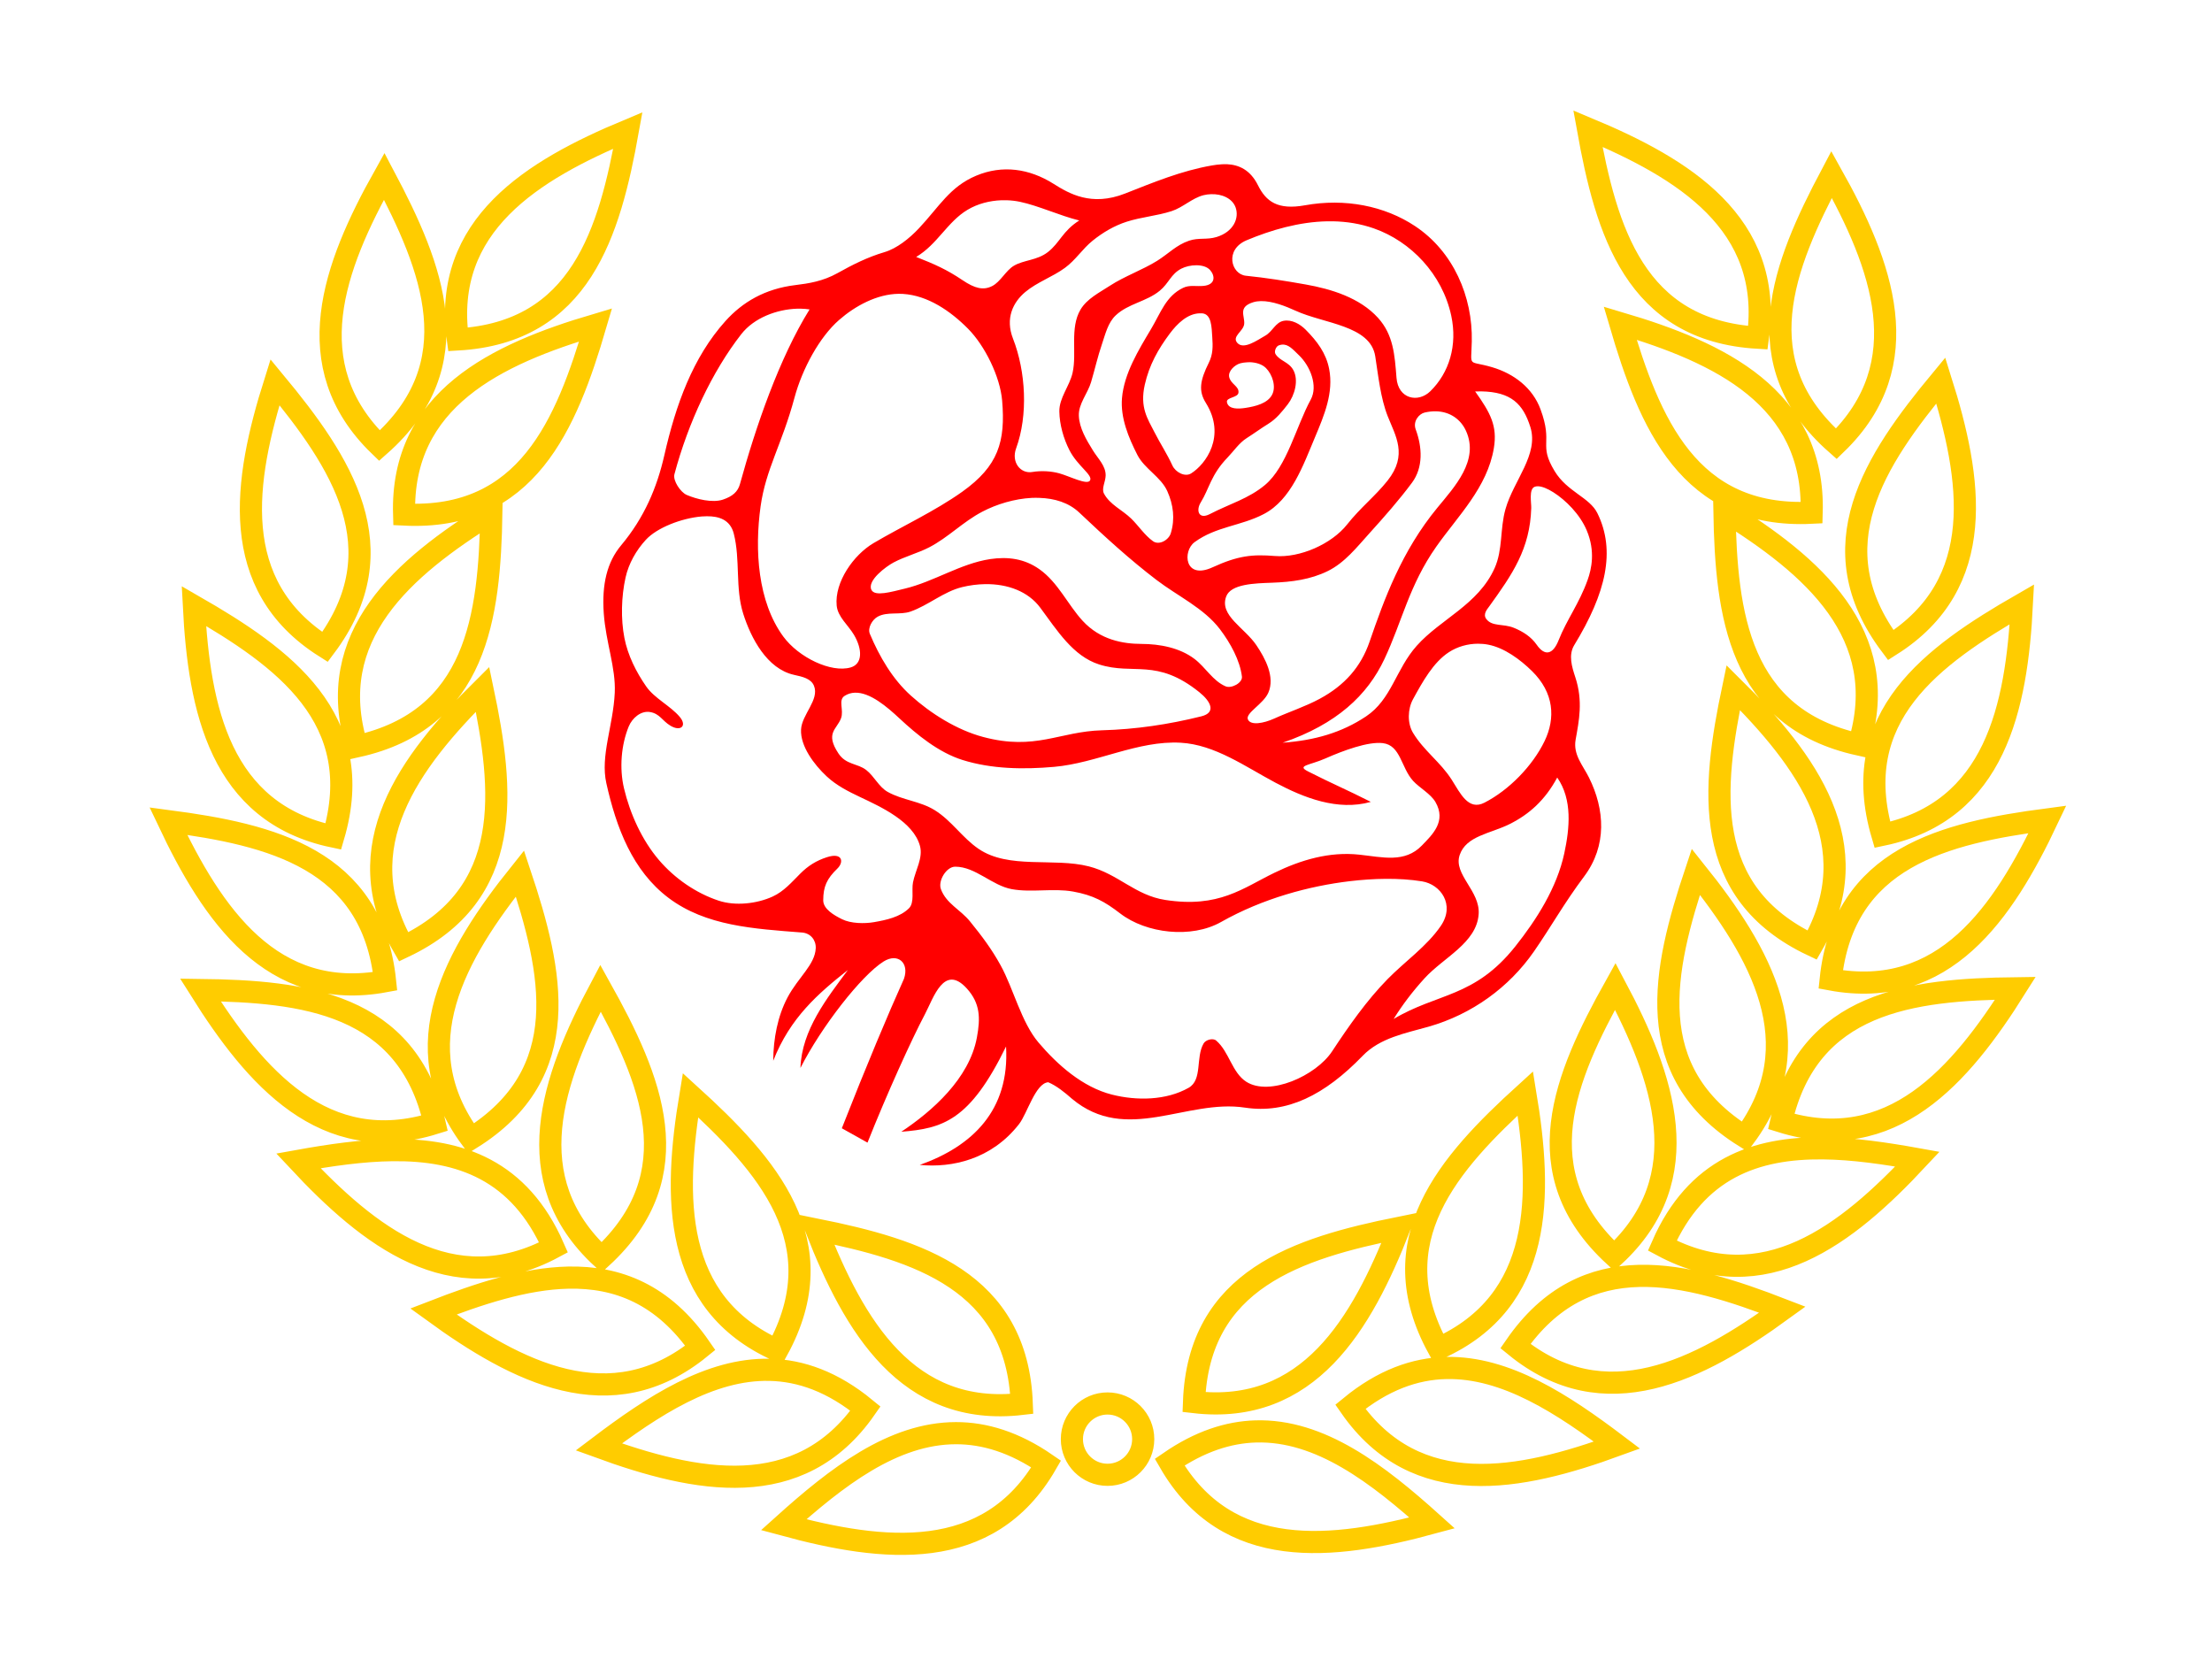 <?xml version="1.0" encoding="UTF-8" standalone="no"?>
<!-- Created with Inkscape (http://www.inkscape.org/) -->

<svg
   xmlns:dc="http://purl.org/dc/elements/1.1/"
   xmlns:cc="http://creativecommons.org/ns#"
   xmlns:rdf="http://www.w3.org/1999/02/22-rdf-syntax-ns#"
   xmlns:svg="http://www.w3.org/2000/svg"
   xmlns="http://www.w3.org/2000/svg"
   xmlns:sodipodi="http://sodipodi.sourceforge.net/DTD/sodipodi-0.dtd"
   xmlns:inkscape="http://www.inkscape.org/namespaces/inkscape"
   width="798.639"
   height="601.909"
   id="svg7629"
   version="1.1"
   inkscape:version="0.48.4 r9939"
   sodipodi:docname="bread and roses 2.svg">
  <defs
     id="defs7631" />
  <sodipodi:namedview
     id="base"
     pagecolor="#ffffff"
     bordercolor="#666666"
     borderopacity="1.0"
     inkscape:pageopacity="0.0"
     inkscape:pageshadow="2"
     inkscape:zoom="0.35"
     inkscape:cx="431.45836"
     inkscape:cy="62.362529"
     inkscape:document-units="px"
     inkscape:current-layer="layer1"
     showgrid="false"
     fit-margin-top="0"
     fit-margin-left="0"
     fit-margin-right="0"
     fit-margin-bottom="0"
     inkscape:window-width="515"
     inkscape:window-height="455"
     inkscape:window-x="381"
     inkscape:window-y="170"
     inkscape:window-maximized="0" />
  <g
     inkscape:label="Layer 1"
     inkscape:groupmode="layer"
     id="layer1"
     transform="translate(56.458,7.185)">
    <g
       transform="translate(1907.574,1276.344)"
       id="g7625">
      <path
         id="path7611"
         d="m -1390.719,-1237.099 c 6.616,36.821 17.034,72.938 61.375,75.5 5.711,-41.312 -27.036,-61.169 -61.375,-75.5 z m -346.625,0.656 c -34.339,14.331 -67.086,34.157 -61.375,75.469 44.342,-2.562 54.759,-38.647 61.375,-75.469 z m 434.594,15.906 c -17.514,33.059 -31.6,67.882 1.719,97.25 29.983,-28.983 16.46,-64.781 -1.719,-97.25 z m -522.562,0.656 c -18.178,32.469 -31.701,68.267 -1.719,97.25 33.318,-29.368 19.233,-64.191 1.719,-97.25 z m 446.25,53.031 c 10.529,35.895 24.762,70.659 69.125,68.438 1.239,-41.684 -33.448,-57.879 -69.125,-68.438 z m -369.938,0.625 c -35.676,10.559 -70.364,26.785 -69.125,68.469 44.363,2.221 58.596,-32.574 69.125,-68.469 z m 485.688,20.062 c -23.861,28.806 -44.723,60.035 -18.062,95.562 35.243,-22.294 29.27,-60.085 18.062,-95.562 z m -601.438,0.625 c -11.208,35.478 -17.18,73.3 18.062,95.594 26.66,-35.527 5.798,-66.788 -18.062,-95.594 z m 523.312,46.531 c 0.664,37.404 5.191,74.696 48.562,84.281 12.215,-39.878 -16.947,-64.666 -48.562,-84.281 z m -445.188,0.656 c -31.616,19.615 -60.778,44.403 -48.562,84.281 43.371,-9.586 47.898,-46.878 48.562,-84.281 z m 552.594,33 c -32.43,18.647 -62.927,40.611 -50.375,83.219 40.814,-8.559 48.467,-46.061 50.375,-83.219 z m -660,0.625 c 1.908,37.158 9.529,74.659 50.344,83.219 12.552,-42.608 -17.913,-64.571 -50.344,-83.219 z m 555.781,29.437 c -7.709,36.603 -11.632,73.967 28.5,93 20.816,-36.137 -2.066,-66.82 -28.5,-93 z m -451.562,0.625 c -26.434,26.18 -49.316,56.863 -28.5,93 40.132,-19.033 36.209,-56.397 28.5,-93 z m 565,46.969 c -37.089,4.895 -73.636,13.604 -78.25,57.781 41.003,7.622 62.34,-24.148 78.25,-57.781 z m -678.438,0.625 c 15.91,33.634 37.247,65.434 78.25,57.812 -4.614,-44.178 -41.161,-52.917 -78.25,-57.812 z m 551.5,18.281 c -11.851,35.482 -20.033,72.147 17.656,95.656 24.816,-33.517 5.606,-66.615 -17.656,-95.656 z m -424.562,0.625 c -23.262,29.041 -42.473,62.139 -17.656,95.656 37.689,-23.509 29.507,-60.174 17.656,-95.656 z m 395.469,40.75 c -18.225,32.668 -33.051,67.195 -0.375,97.281 30.602,-28.331 17.848,-64.433 0.375,-97.281 z m -366.375,0.656 c -17.473,32.848 -30.227,68.919 0.375,97.25 32.676,-30.087 17.85,-64.582 -0.375,-97.25 z m 510.844,0.031 c -37.402,0.456 -74.735,4.777 -84.562,48.094 39.802,12.437 64.772,-16.588 84.562,-48.094 z m -655.312,0.625 c 19.791,31.506 44.761,60.531 84.562,48.094 -9.827,-43.317 -47.16,-47.637 -84.562,-48.094 z m 478.375,37.344 c -27.682,25.161 -52.763,53.134 -31.375,92.062 38.032,-17.104 37.473,-55.359 31.375,-92.062 z m -301.438,0.625 c -6.098,36.704 -6.689,74.99 31.344,92.094 21.388,-38.929 -3.662,-66.932 -31.344,-92.094 z m 408.906,19.188 c -24.229,-0.254 -45.765,7.16 -58.031,35.125 36.733,19.741 66.734,-4.024 92.125,-31.219 -11.504,-2.07 -23.081,-3.791 -34.094,-3.906 z m -516.375,0.656 c -11.013,0.116 -22.589,1.805 -34.094,3.875 25.392,27.195 55.392,50.99 92.125,31.25 -12.266,-27.965 -33.802,-35.379 -58.031,-35.125 z m 363.438,28.031 c -36.668,7.385 -72.533,18.549 -74.156,62.938 41.418,4.839 60.552,-28.308 74.156,-62.938 z m -210.5,0.656 c 13.604,34.63 32.738,67.777 74.156,62.938 -1.623,-44.388 -37.488,-55.552 -74.156,-62.938 z m 296.969,16.719 c -16.579,0.406 -31.969,7.075 -44.594,25.344 32.306,26.367 66.306,8.713 96.406,-13.156 -17.442,-6.754 -35.234,-12.593 -51.812,-12.188 z m -386.562,0.625 c -15.678,0.333 -32.336,5.887 -48.688,12.219 30.101,21.869 64.069,39.492 96.375,13.125 -13.413,-19.411 -29.919,-25.721 -47.688,-25.344 z m 317,32.625 c -11.276,0.237 -22.826,4.309 -34.625,14 23.821,34.231 61.329,26.598 96.281,13.844 -19.576,-14.814 -40.129,-28.295 -61.656,-27.844 z m -244.312,0.656 c -21.527,-0.452 -42.08,13.03 -61.656,27.844 34.952,12.754 72.46,20.387 96.281,-13.844 -11.799,-9.691 -23.349,-13.763 -34.625,-14 z m 122.031,12.156 c -7.106,0 -12.875,5.769 -12.875,12.875 0,7.106 5.769,12.875 12.875,12.875 7.106,0 12.875,-5.769 12.875,-12.875 0,-7.106 -5.769,-12.875 -12.875,-12.875 z m 53.438,10.094 c -9.861,0.301 -20.171,3.615 -31.031,11.094 20.838,36.121 58.876,31.692 94.781,21.938 -19.554,-17.588 -40.395,-33.745 -63.75,-33.031 z m -108.188,0.625 c -22.727,0.028 -43.068,15.865 -62.188,33.062 35.905,9.755 73.943,14.184 94.781,-21.938 -11.432,-7.872 -22.263,-11.138 -32.594,-11.125 z"
         style="fill:none;stroke:#ffcc00;stroke-width:8"
         inkscape:connector-curvature="0" />
      <path
         sodipodi:nodetypes="cccccccsccccccccccccccccccccccccccccccccccccccccccccccccccccccccccccccccccccccccccccccccccccccccccccccccccccccccccccccccccccccccccccccccccccccccccccccccccccccccccccccccccccccccccccccccccccccccccccccccccccsccccccccccccccccccccccccccccccccccccscccccccccccccccccccccccccccccccccccccccccccccccccccccccccccccccccsccccccccccccccccccccccccccccsccccccsccccccccccccccccccs"
         inkscape:connector-curvature="0"
         id="path7616"
         d="m -1521.047,-1224.246 c -0.624,-0.03 -1.259,0.012 -1.891,0.037 -1.167,0.057 -2.32,0.207 -3.486,0.408 -11.13,1.922 -21.31,6.188 -31.443,10.16 -12.115,4.749 -20.16,0.019 -25.844,-3.56 -8.709,-5.473 -18.403,-6.873 -27.884,-2.892 -9.539,4.01 -13.31,11.169 -20.69,19.022 -3.465,3.683 -7.982,7.261 -12.384,8.565 -6.194,1.835 -11.535,4.541 -16.945,7.564 -5.292,2.965 -10.457,3.757 -15.24,4.338 -11.035,1.337 -19.117,6.172 -25.251,12.978 -11.806,13.126 -17.945,30.288 -22.062,48.426 -2.658,11.659 -7.186,22.482 -15.611,32.556 -5.055,6.04 -7.014,14.012 -6.266,24.584 0.759,10.548 4.383,19.643 3.968,28.625 -0.558,11.937 -5.259,22.759 -3.041,32.667 3.595,16.078 9.443,31.63 22.507,41.455 13.479,10.121 30.652,11.094 48.129,12.459 3.145,0.237 5.099,2.766 4.969,5.673 -0.261,5.956 -6.303,10.474 -10.16,17.724 -3.571,6.728 -5.143,14.87 -5.191,22.915 6.111,-15.567 16.218,-24.283 26.957,-32.778 -7.523,10.157 -16.668,21.622 -17.131,35.374 7.558,-14.903 22.013,-33.432 30.034,-38.451 5.114,-3.204 9.359,0.476 7.342,6.266 -5.592,12.409 -13.501,31.2 -22.433,53.951 l 9.272,5.188 c 6.944,-17.488 15.812,-37.053 20.763,-46.42 3.037,-5.755 6.858,-18.356 15.129,-9.196 4.817,5.351 4.914,10.627 3.597,17.687 -2.753,14.796 -16.066,26.527 -27.291,34.002 14.95,-1.198 24.733,-3.948 37.821,-30.776 1.365,23.078 -12.186,36.001 -31.147,42.753 11.676,1.103 25.865,-1.955 35.856,-14.758 2.942,-3.785 5.926,-14.783 10.531,-15.091 3.049,1.305 5.848,3.585 8.565,5.97 19.661,16.469 41.333,-0.027 62.442,3.189 15.152,2.302 28.777,-4.497 42.493,-18.688 6.324,-6.55 15.582,-8.181 23.805,-10.531 15.662,-4.461 29.061,-14.197 38.044,-27.142 6.277,-9.053 10.883,-17.435 18.132,-27.105 8.306,-11.082 7.486,-24.174 1.743,-35.707 -2.207,-4.438 -5.769,-8.246 -4.82,-13.645 1.21,-6.835 2.736,-13.943 -0.112,-22.581 -1.222,-3.714 -2.577,-7.999 -0.371,-11.606 11.474,-18.807 15.023,-34.024 8.343,-47.61 -2.824,-5.743 -10.904,-7.697 -15.425,-15.166 -5.992,-9.897 -0.43,-9.702 -5.117,-22.359 -2.86,-7.735 -9.596,-12.845 -17.427,-15.166 -9.006,-2.668 -7.593,0.435 -7.379,-9.344 0.356,-16.208 -6.692,-32.457 -20.468,-41.603 -11.047,-7.339 -25.345,-10.129 -39.749,-7.527 -9.872,1.785 -14.063,-1.361 -16.982,-7.23 -2.75,-5.527 -6.832,-7.395 -11.198,-7.601 z m -5.747,10.827 c 3.937,-0.15 7.685,1.52 8.862,4.746 1.4,3.853 -0.702,8.826 -6.86,10.716 -3.536,1.085 -6.437,0.146 -9.937,1.335 -4.616,1.564 -7.439,4.713 -11.532,7.268 -5.233,3.267 -11.858,5.599 -17.02,8.973 -3.833,2.498 -8.316,4.705 -10.642,8.639 -3.939,6.683 -1.242,15.629 -2.855,22.804 -1.08,4.81 -4.867,9.051 -4.783,13.979 0.071,4.705 1.498,9.749 3.634,13.942 2.931,5.76 8.521,8.964 7.453,10.938 -0.973,1.829 -7.374,-1.524 -11.124,-2.558 -2.895,-0.801 -6.499,-1.017 -9.715,-0.482 -4.367,0.726 -7.65,-3.628 -5.859,-8.528 4.39,-11.966 3.503,-27.79 -1.112,-39.601 -2.86,-7.303 -0.047,-13.122 4.45,-16.871 4.283,-3.572 9.816,-5.416 14.313,-8.714 3.868,-2.831 6.274,-6.822 10.011,-9.826 3.643,-2.937 7.824,-5.4 12.273,-6.823 5.434,-1.732 10.781,-2.071 16.204,-3.819 4.082,-1.315 7.354,-4.668 11.495,-5.747 0.899,-0.234 1.835,-0.336 2.744,-0.371 z m -75.642,2.188 c 0.614,-0.021 1.244,-0.019 1.854,0 1.626,0.05 3.246,0.233 4.783,0.556 6.739,1.419 14.313,4.986 21.432,6.748 -6.039,3.799 -7.004,8.052 -11.346,11.421 -3.928,3.038 -8.654,2.788 -12.273,4.932 -2.883,1.706 -4.809,5.768 -7.787,7.305 -3.216,1.668 -6.327,0.878 -10.753,-2.114 -5.684,-3.831 -10.054,-5.759 -16.723,-8.38 7.677,-4.552 11.255,-12.676 18.54,-17.02 3.644,-2.177 7.975,-3.302 12.273,-3.448 z m 117.653,7.601 c 0.68,-0.012 1.359,-0.013 2.039,0 4.948,0.094 9.897,0.873 14.721,2.558 13.373,4.674 24.742,16.559 27.958,31.518 2.301,10.718 -0.73,20.604 -7.564,27.291 -4.379,4.277 -11.606,2.818 -12.199,-4.857 -0.653,-8.267 -1.109,-15.512 -6.674,-21.654 -6.633,-7.308 -16.98,-10.428 -26.141,-12.051 -7.237,-1.284 -14.26,-2.405 -21.58,-3.152 -5.292,-0.539 -7.806,-9.427 0.334,-12.83 8.81,-3.684 18.91,-6.637 29.108,-6.823 z m -47.239,15.87 c 1.98,0.023 3.87,0.543 4.932,1.78 1.792,2.088 1.968,5.238 -2.41,5.673 -2.682,0.265 -4.994,-0.442 -7.379,0.705 -6.206,2.981 -8.045,8.957 -11.569,14.869 -4.521,7.594 -9.745,16.065 -10.493,24.954 -0.593,7.063 2.334,14.195 5.562,20.505 2.574,5.029 8.465,7.902 10.79,13.052 2.207,4.91 2.851,10.09 1.261,15.24 -0.759,2.444 -4.208,4.421 -6.415,2.855 -2.99,-2.124 -5.239,-5.606 -7.861,-8.158 -3.263,-3.18 -7.667,-5 -9.826,-9.01 -0.997,-1.865 0.546,-4.23 0.593,-6.563 0.059,-3.487 -2.771,-6.076 -4.598,-9.047 -2.361,-3.828 -4.913,-8.043 -5.08,-12.533 -0.166,-4.296 3.19,-8.004 4.412,-12.125 1.353,-4.566 2.388,-9.213 3.93,-13.72 1.234,-3.637 2.168,-7.745 4.969,-10.382 4.533,-4.275 11.102,-4.938 15.907,-8.899 3.299,-2.718 3.99,-6.006 7.787,-7.972 1.447,-0.749 3.507,-1.246 5.488,-1.224 z m -107.567,10.308 c 0.519,-0.012 1.039,2e-4 1.557,0.037 8.982,0.546 17.172,6.173 23.508,12.57 6.099,6.157 11.563,17.285 12.31,25.919 1.27,14.873 -1.406,23.667 -14.387,32.926 -9.884,7.042 -21.988,12.608 -32.074,18.577 -7.19,4.248 -14.082,14.037 -13.275,22.544 0.391,4.07 4.141,7.018 6.229,10.531 3.061,5.173 3.215,10.51 -1.187,11.791 -7.025,2.041 -18.76,-3.579 -24.324,-11.161 -9.232,-12.601 -10.39,-31.234 -8.194,-46.98 1.875,-13.455 7.68,-22.299 12.236,-39.23 2.824,-10.486 9.033,-21.902 16.093,-28.069 5.851,-5.123 13.714,-9.357 21.506,-9.455 z m 130.779,2.633 c 4.154,-0.081 9.051,1.875 12.57,3.485 10.275,4.706 26.992,5.26 28.737,16.426 1.091,7.04 1.936,15.142 4.487,21.617 2.824,7.169 7.354,13.986 -0.037,23.286 -4.461,5.622 -9.768,9.71 -14.609,15.833 -5.576,7.048 -17.037,12.119 -26.067,11.383 -8.069,-0.653 -13.252,-0.169 -22.507,4.079 -10.169,4.675 -10.903,-5.845 -6.489,-9.085 7.748,-5.683 16.723,-5.805 25.029,-10.16 9.86,-5.173 14.147,-17.51 18.466,-27.773 3.311,-7.873 6.765,-16.05 5.08,-24.621 -1.115,-5.689 -4.301,-9.935 -8.454,-14.127 -2.088,-2.108 -5.054,-3.765 -7.972,-3.226 -2.955,0.543 -4.001,3.86 -6.6,5.34 -2.99,1.698 -7.845,5.203 -10.123,2.633 -2.1,-2.355 2.247,-4.192 2.484,-6.86 0.261,-2.921 -2.385,-6.062 3.263,-7.824 0.852,-0.265 1.786,-0.389 2.744,-0.408 z m -167.488,2.744 c 0.483,-0.017 0.974,-0.012 1.446,0 1.079,0.019 2.112,0.113 3.115,0.26 -10.964,17.64 -19.444,42.379 -25.14,63.072 -0.759,2.744 -2.655,4.424 -6.155,5.599 -3.75,1.258 -9.47,-0.14 -13.089,-1.706 -2.195,-0.95 -5.03,-5.145 -4.412,-7.453 4.947,-18.573 13.638,-37.128 24.139,-50.576 4.623,-5.925 12.858,-8.952 20.097,-9.196 z m 145.389,1.669 c 0.294,-0.012 0.59,-0.024 0.89,0 3.477,0.269 3.422,5.048 3.671,8.528 0.237,3.371 0.283,6.246 -1.224,9.27 -3.287,6.603 -3.757,10.279 -1.075,14.572 7.404,11.884 0,22.104 -5.34,25.436 -2.219,1.392 -5.633,-0.426 -6.748,-2.855 -1.993,-4.346 -4.28,-7.717 -6.452,-11.977 -2.504,-4.919 -5.374,-8.964 -3.523,-17.205 1.613,-7.17 4.857,-12.861 9.01,-18.428 2.703,-3.616 6.382,-7.211 10.79,-7.342 z m 29.664,11.309 c 2.346,-0.255 3.914,1.625 6.229,3.856 4.046,3.909 6.92,11.034 4.227,15.981 -5.28,9.684 -8.586,24.171 -16.5,30.813 -5.945,4.98 -12.794,6.817 -19.949,10.531 -3.999,2.065 -5.078,-1.273 -3.263,-4.227 3.085,-4.979 3.639,-9.938 9.678,-16.204 2.207,-2.285 4.166,-5.256 6.86,-6.971 2.8,-1.774 5.24,-3.59 7.898,-5.228 2.836,-1.75 4.967,-4.407 7.008,-7.045 2.48,-3.227 3.995,-8.667 1.965,-12.348 -1.649,-2.973 -4.789,-3.197 -6.415,-5.747 -0.581,-0.921 0.166,-2.796 1.187,-3.152 0.371,-0.128 0.741,-0.223 1.075,-0.26 z m -11.569,6.34 c 2.21,0.058 4.464,0.71 5.858,2.114 2.325,2.336 3.743,6.675 2.225,9.604 -1.638,3.185 -6.093,4.24 -9.641,4.783 -2.433,0.375 -6.176,0.614 -6.674,-2.076 -0.333,-1.763 3.916,-1.599 4.153,-3.374 0.332,-2.369 -2.72,-3.042 -3.337,-5.673 -0.498,-2.114 2.004,-4.482 4.116,-5.006 0.73,-0.182 1.541,-0.296 2.373,-0.334 0.312,-0.014 0.611,-0.045 0.927,-0.037 z m 83.651,10.531 c 10.755,0.213 15.036,4.551 17.65,12.83 3.157,9.959 -6.031,19.3 -8.973,29.701 -2.017,7.084 -0.904,14.605 -3.93,21.321 -5.957,13.218 -19.445,18.289 -28.106,27.995 -7.582,8.496 -9.074,19.364 -18.317,25.511 -8.756,5.838 -18.504,8.662 -30.108,9.492 19.531,-6.692 30.623,-17.166 36.746,-30.183 6.396,-13.562 8.914,-26.65 18.762,-40.639 7.76,-11.023 18.415,-21.331 20.765,-35.559 1.317,-7.931 -1.195,-12.668 -6.748,-20.431 0.776,-0.023 1.545,-0.051 2.262,-0.037 z m -16.575,7.194 c 5.352,0.056 9.18,3.041 11.012,7.082 4.805,10.643 -4.08,20.117 -10.345,27.735 -12.886,15.65 -19.18,32.986 -24.472,48.352 -3.144,9.124 -8.99,15.751 -17.984,20.616 -5.245,2.836 -11.018,4.688 -16.463,7.156 -3.821,1.72 -8.508,2.587 -9.492,0.297 -0.985,-2.29 5.599,-5.547 7.379,-9.641 2.48,-5.672 -1.098,-12.385 -4.301,-17.131 -4.272,-6.336 -13.395,-10.728 -10.938,-17.538 1.649,-4.616 10.311,-4.817 16.612,-5.043 7.095,-0.261 13.819,-1.129 20.06,-4.19 6.146,-3.002 10.511,-8.616 15.091,-13.682 5.185,-5.719 10.783,-12.073 15.351,-18.243 4.094,-5.525 3.72,-12.796 1.335,-19.244 -1.079,-2.936 1.209,-5.615 3.226,-6.081 1.388,-0.322 2.695,-0.458 3.93,-0.445 z m 37.005,27.068 c 1.464,0.046 3.444,0.841 5.562,2.188 4.426,2.801 9.581,7.929 12.014,13.719 3.204,7.594 1.722,14.029 0.334,17.909 -3.002,8.448 -7.537,14.348 -10.456,21.729 -2.076,5.268 -5.005,5.893 -7.935,1.669 -1.958,-2.812 -4.816,-4.718 -8.269,-6.118 -3.856,-1.566 -7.802,-0.341 -9.937,-3.189 -1.317,-1.756 0.421,-3.62 1.038,-4.487 8.413,-11.675 14.764,-20.799 15.203,-35.559 0.059,-1.827 -0.891,-6.732 1.149,-7.638 0.362,-0.161 0.81,-0.238 1.298,-0.223 z m -182.728,4.19 c 0.895,-0.044 1.788,-0.025 2.67,0 5.489,0.155 10.634,1.717 14.387,5.265 9.421,8.899 18.203,16.945 27.921,24.361 7.63,5.838 17.113,10.157 22.915,17.798 3.82,5.031 7.235,11.303 7.935,17.094 0.273,2.266 -3.796,4.424 -5.896,3.522 -4.639,-1.981 -7.201,-6.839 -11.235,-9.9 -5.292,-4.011 -12.454,-5.402 -19.17,-5.414 -6.609,-0.024 -14.874,-1.415 -21.247,-8.38 -5.375,-5.873 -8.847,-13.844 -15.611,-18.614 -5.316,-3.749 -11.281,-4.595 -17.724,-3.634 -10.762,1.626 -20.291,8.152 -30.887,10.679 -4.793,1.139 -10.803,2.959 -12.014,0.408 -1.59,-3.37 5.339,-8.439 8.009,-9.863 4.035,-2.148 8.795,-3.374 12.829,-5.451 6.953,-3.595 12.172,-9.213 19.244,-12.904 5.145,-2.692 11.608,-4.66 17.872,-4.969 z m -117.319,6.637 c 4.346,-0.038 8.401,1.262 9.678,6.266 2.409,9.409 0.469,19.667 3.411,28.922 2.801,8.828 8.575,19.891 18.317,22.062 3.096,0.688 6.163,1.333 7.231,3.968 2.041,5.019 -4.423,10.385 -4.672,15.796 -0.285,5.968 4.678,12.637 9.27,16.908 3.536,3.287 7.743,5.412 12.051,7.453 7.475,3.536 19.221,8.858 21.617,17.65 1.175,4.307 -1.655,8.785 -2.521,13.163 -0.581,2.919 0.641,7.305 -1.483,9.381 -3.216,3.144 -8.132,4.197 -12.57,4.969 -3.453,0.605 -8.387,0.516 -11.532,-1.038 -2.86,-1.412 -6.846,-3.668 -6.823,-6.86 0.024,-4.912 1.249,-7.72 5.117,-11.458 2.373,-2.29 1.935,-5.942 -3.819,-4.079 -3.797,1.234 -6.742,3.072 -9.566,5.896 -3.156,3.156 -5.954,6.455 -10.012,8.306 -5.672,2.599 -13.463,3.477 -19.467,1.483 -8.246,-2.729 -15.895,-8.049 -21.543,-14.646 -6.146,-7.179 -10.461,-16.711 -12.644,-25.919 -1.72,-7.25 -1.012,-15.689 1.706,-22.322 1.258,-3.049 4.387,-5.75 7.638,-5.228 3.595,0.581 4.392,3.13 7.453,4.969 3.655,2.183 6.032,0.04 3.374,-3.152 -3.393,-4.058 -9.148,-6.707 -12.162,-11.05 -3.643,-5.245 -6.639,-11.237 -7.861,-17.502 -1.341,-6.906 -1.111,-14.933 0.408,-21.803 1.115,-5.043 3.842,-9.848 7.342,-13.645 3.987,-4.343 12.851,-7.8 20.171,-8.417 0.626,-0.053 1.27,-0.069 1.891,-0.075 z m 100.411,24.51 c 8.145,-0.131 15.569,2.636 19.912,8.491 6.088,8.187 11.826,17.503 21.284,20.505 12.459,3.963 20.668,-2.424 36.153,10.011 4.177,3.358 6.164,7.361 0.742,8.714 -11.771,2.931 -23.73,4.711 -35.856,5.043 -15.425,0.427 -24.036,7.453 -42.938,2.41 -9.445,-2.515 -18.842,-8.405 -26.104,-14.943 -6.621,-5.956 -11.342,-14.074 -14.795,-22.285 -0.878,-2.088 0.825,-5.101 2.818,-6.192 3.5,-1.934 8.08,-0.537 11.865,-1.854 6.479,-2.278 11.934,-7.187 18.614,-8.825 2.785,-0.682 5.591,-1.032 8.306,-1.075 z m 177.944,21.506 c 1.227,0 2.473,0.102 3.671,0.334 5.862,1.127 11.574,5.353 15.833,9.529 8.009,7.867 8.547,17.006 4.561,25.288 -4.307,8.923 -12.818,17.691 -21.729,22.248 -5.814,2.978 -8.706,-3.416 -11.791,-8.269 -4.105,-6.455 -10.004,-10.384 -13.979,-16.945 -2.1,-3.465 -1.946,-8.602 0,-12.162 3.488,-6.36 7.33,-13.316 12.978,-16.982 3.071,-1.993 6.773,-3.033 10.456,-3.041 z m -224.998,17.687 c 5.517,-0.229 11.762,5.201 16.13,9.27 6.336,5.897 14.093,12.288 22.767,15.017 10.548,3.299 22.064,3.457 33.075,2.484 15.378,-1.353 30.257,-9.568 45.682,-8.714 12.399,0.688 23.323,8.635 34.299,14.461 10.026,5.316 22.365,10.302 34.373,6.897 -8.472,-4.307 -14.233,-6.694 -22.693,-11.013 -4.248,-2.159 0.62,-2.156 6.303,-4.672 6.443,-2.836 15.377,-6.165 20.727,-5.525 6.455,0.783 6.56,8.84 10.938,13.645 2.302,2.504 6.338,4.659 8.046,7.601 4.046,6.965 -1.038,11.735 -4.894,15.722 -6.17,6.384 -14.181,4.202 -22.581,3.3 -10.786,-1.175 -21.088,1.898 -30.628,6.526 -11.486,5.565 -20.016,12.816 -39.416,9.826 -10.952,-1.685 -16.981,-9.408 -27.624,-12.125 -12.66,-3.227 -28.919,1.123 -39.823,-6.341 -5.945,-4.07 -9.673,-10.133 -15.796,-13.942 -5.256,-3.275 -11.572,-3.586 -16.983,-6.6 -3.204,-1.792 -4.855,-5.644 -7.75,-7.898 -3.145,-2.468 -7.272,-1.806 -10.049,-6.007 -4.877,-7.368 -0.591,-8.645 0.927,-12.644 1.139,-3.002 -1.123,-6.566 1.298,-8.12 1.161,-0.743 2.397,-1.097 3.671,-1.149 z m 253.624,30.628 c 5.553,7.985 4.481,18.345 2.559,27.328 -2.67,12.482 -10.058,24.032 -17.687,33.631 -14.749,18.558 -28.111,16.747 -43.939,26.215 3.227,-5.185 6.794,-9.878 11.161,-14.683 6.846,-7.535 18.793,-12.743 19.541,-23.138 0.617,-8.436 -9.209,-14.345 -6.86,-21.358 2.338,-6.977 11.104,-7.721 18.058,-11.198 7.036,-3.512 12.801,-8.645 17.168,-16.797 z m -217.36,32.185 c 7.345,0 13.254,6.815 20.468,8.12 7.238,1.293 14.824,-0.429 22.062,0.853 7.309,1.305 11.502,3.65 17.02,7.898 9.468,7.297 25.757,9.13 36.412,3.115 15.105,-8.543 31.942,-13.025 46.572,-14.758 8.401,-0.985 17.676,-1.278 26.03,0.074 6.68,1.08 12.006,8.39 6.786,16.055 -5.078,7.428 -12.944,12.813 -19.244,19.244 -7.511,7.665 -13.948,16.847 -20.023,26.067 -5.838,8.863 -22.633,16.351 -30.998,10.976 -5.186,-3.346 -6.166,-10.87 -10.864,-14.869 -1.175,-0.997 -3.741,-0.291 -4.524,1.038 -2.954,5.043 -0.335,13.135 -5.414,16.018 -8.069,4.58 -18.741,4.737 -27.735,2.447 -10.525,-2.682 -19.581,-10.683 -26.475,-18.799 -6.241,-7.368 -9.02,-19.424 -13.682,-27.884 -3.275,-5.945 -6.741,-10.516 -11.012,-15.796 -3.524,-4.355 -8.585,-6.424 -10.531,-11.68 -1.127,-3.002 1.951,-8.12 5.154,-8.12 z"
         style="fill:#ff0000;fill-rule:evenodd" />
    </g>
  </g>
</svg>
